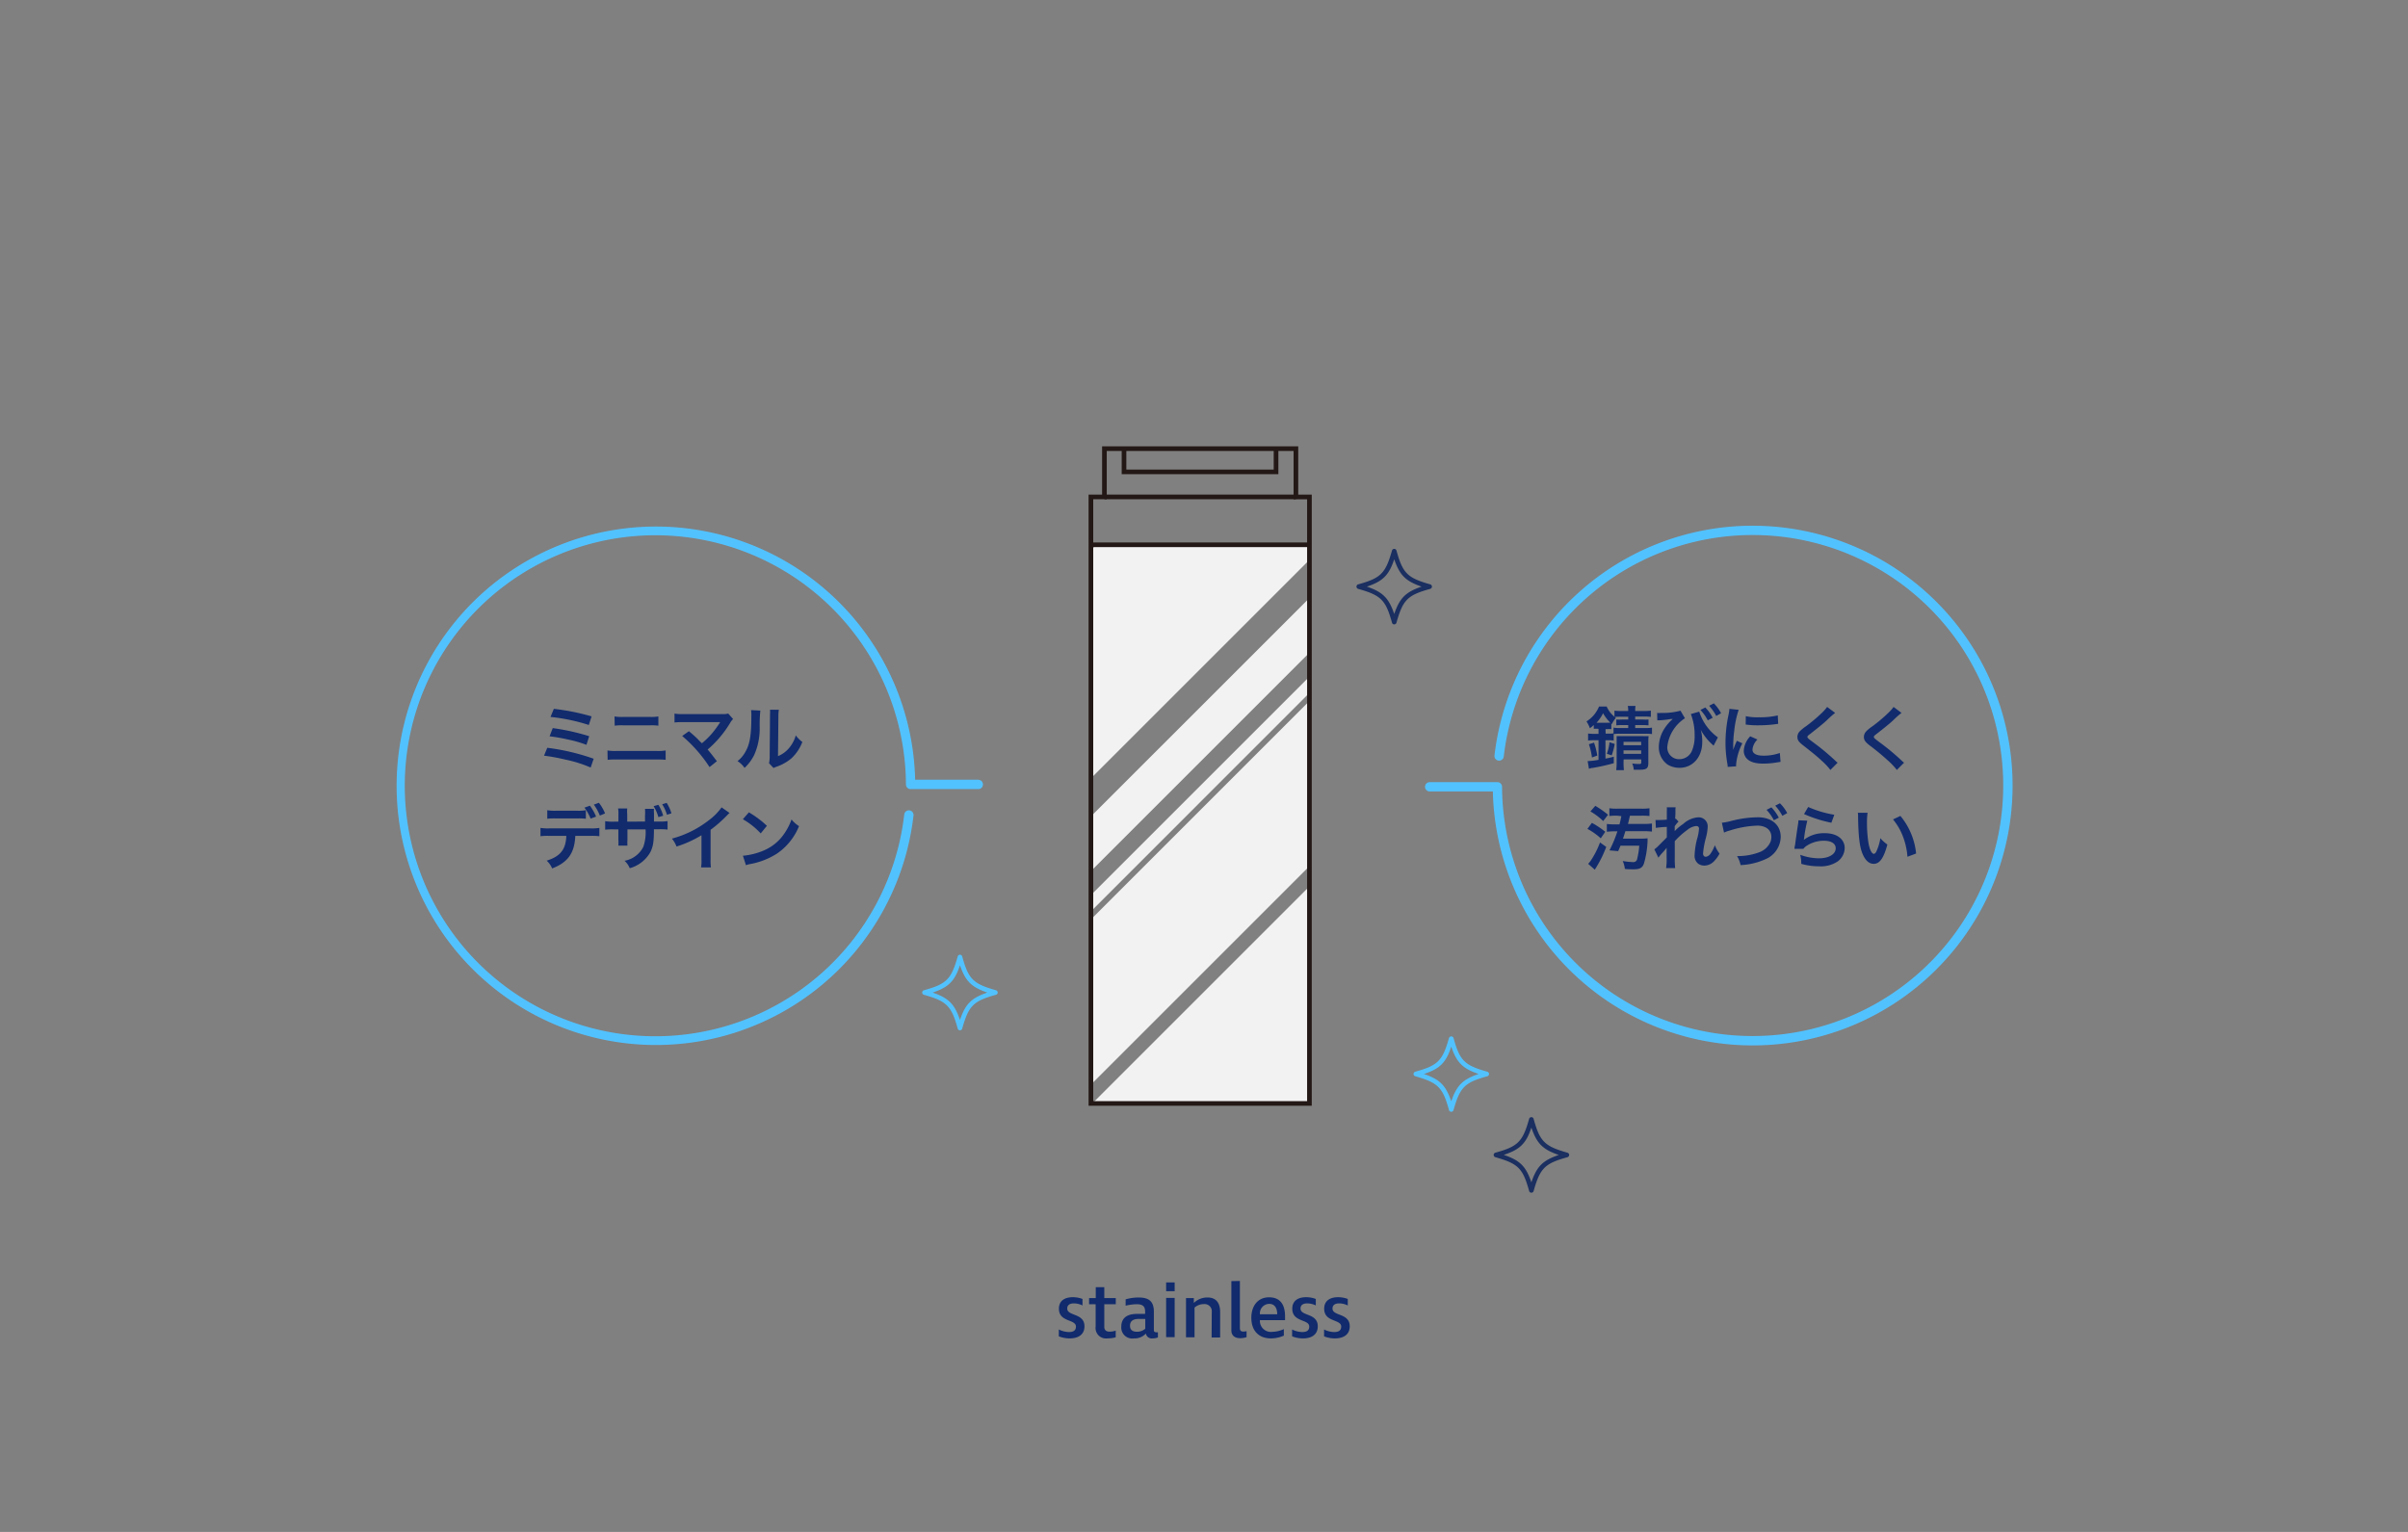 <svg id="レイヤー_1" data-name="レイヤー 1" xmlns="http://www.w3.org/2000/svg" xmlns:xlink="http://www.w3.org/1999/xlink" viewBox="0 0 440 280"><rect x="0" y="0" width="440" height="280" fill="#808080" stroke="none"/><defs><style>.cls-1{fill:none;}.cls-2{fill:#1b2f60;}.cls-3{fill:#52c2ff;}.cls-4{clip-path:url(#clip-path);}.cls-5{fill:#f2f2f2;}.cls-6{fill:#231815;}.cls-7{fill:#112b6d;}</style><clipPath id="clip-path"><rect class="cls-1" x="199.1" y="99.58" width="40.16" height="102.32"/></clipPath></defs><path class="cls-2" d="M279.82,218a.42.42,0,0,1-.41-.31c-1.15-4.17-2-5-6.18-6.18a.43.43,0,0,1,0-.82c4.16-1.15,5-2,6.18-6.19a.43.43,0,0,1,.41-.31h0a.43.43,0,0,1,.41.31c1.15,4.17,2,5,6.19,6.19a.43.43,0,0,1,0,.82c-4.17,1.15-5,2-6.19,6.18A.42.42,0,0,1,279.82,218Zm-5-6.9c2.93,1,4,2.07,5,5,1-2.93,2.08-4,5-5-2.92-1-4-2.08-5-5C278.86,209,277.75,210.1,274.82,211.07Z"/><path class="cls-2" d="M254.76,114.12a.41.41,0,0,1-.41-.31c-1.15-4.16-2-5-6.19-6.18a.43.43,0,0,1,0-.82c4.17-1.15,5-2,6.19-6.18a.41.41,0,0,1,.41-.31h0a.42.42,0,0,1,.41.31c1.15,4.16,2,5,6.18,6.18a.43.43,0,0,1,0,.82c-4.17,1.15-5,2-6.18,6.18A.42.42,0,0,1,254.76,114.12Zm-5-6.9c2.92,1,4,2.08,5,5,1-2.92,2.07-4,5-5-2.92-1-4-2.08-5-5C253.79,105.14,252.68,106.25,249.76,107.22Z"/><path class="cls-3" d="M175.41,188.32A.41.41,0,0,1,175,188c-1.16-4.16-2-5-6.19-6.18a.43.43,0,0,1,0-.82c4.17-1.15,5-2,6.19-6.18a.42.42,0,0,1,.41-.32h0a.44.44,0,0,1,.41.32c1.14,4.16,2,5,6.18,6.18a.43.43,0,0,1,0,.82c-4.17,1.15-5,2-6.18,6.18A.43.43,0,0,1,175.41,188.32Zm-5-6.9c2.92,1,4,2.08,5,5,1-2.92,2.07-4,5-5-2.92-1-4-2.08-5-5C174.44,179.34,173.33,180.45,170.41,181.42Z"/><path class="cls-3" d="M265.18,203.21h0a.43.43,0,0,1-.41-.31c-1.15-4.17-2-5-6.18-6.19a.43.43,0,0,1,0-.82c4.17-1.15,5-2,6.18-6.18a.44.44,0,0,1,.82,0c1.15,4.17,2,5,6.19,6.18a.43.43,0,0,1,0,.82c-4.17,1.15-5,2-6.19,6.19A.43.43,0,0,1,265.18,203.21Zm-5-6.91c2.93,1,4,2.08,5,5,1-2.92,2.08-4,5-5-2.92-1-4-2.07-5-5C264.22,194.23,263.11,195.34,260.18,196.3Z"/><g class="cls-4"><polygon class="cls-5" points="199.34 159.22 199.34 149.22 248.01 100.56 253.01 105.55 199.34 159.22"/><polygon class="cls-5" points="199.34 142.26 199.34 100.53 248.01 51.86 253.01 88.59 199.34 142.26"/><polygon class="cls-5" points="199.34 198.24 199.34 168.05 248.01 119.38 253.01 144.57 199.34 198.24"/><polygon class="cls-5" points="199.34 242.66 199.34 201.94 248.01 153.27 253.01 189 199.34 242.66"/><polygon class="cls-5" points="199.34 166.58 199.35 163.59 248.02 114.92 249.5 116.41 199.34 166.58"/></g><path class="cls-6" d="M239.69,202.11H198.91V90.4h2.47V81.58h35.84V90.4h2.47Zm-39.93-.85h39.08v-110h-2.47V82.43H202.23v8.82h-2.47Z"/><rect class="cls-6" x="201.81" y="90.4" width="34.99" height="0.85"/><rect class="cls-6" x="199.34" y="99.15" width="39.92" height="0.85"/><polygon class="cls-6" points="233.59 86.67 204.96 86.67 204.96 81.74 205.81 81.74 205.81 85.83 232.74 85.83 232.74 81.74 233.59 81.74 233.59 86.67"/><path class="cls-7" d="M195.47,244.63a5.29,5.29,0,0,1-2-.38V243a4.32,4.32,0,0,0,1.84.47c.74,0,1.29-.23,1.29-1,0-1.39-3.11-.76-3.11-3.27,0-1.46,1.08-2.1,2.54-2.1a5,5,0,0,1,1.77.32v1.19a3.59,3.59,0,0,0-1.56-.38c-.73,0-1.23.27-1.23.94,0,1.43,3.15.79,3.15,3.26C198.15,244,196.94,244.63,195.47,244.63Z"/><path class="cls-7" d="M202.78,243.4a3.68,3.68,0,0,0,1.09-.19v1.22a5.7,5.7,0,0,1-1.53.2,1.91,1.91,0,0,1-2.14-2.15v-4.09H199v-1.13h1.22v-2h1.56v2h2.1v1.13h-2.1v4.07C201.76,243.17,202.19,243.4,202.78,243.4Z"/><path class="cls-7" d="M211.29,243.51l.29,0v.94a2.72,2.72,0,0,1-1,.18,1.08,1.08,0,0,1-1.2-.89h0a2.77,2.77,0,0,1-2.19.89,2,2,0,0,1-2.3-2.14c0-1.54,1-2.34,2.86-2.34h1.49v-.39c0-1-.44-1.38-1.56-1.38a9.57,9.57,0,0,0-2,.27v-1.16a8.77,8.77,0,0,1,2.34-.34c2,0,2.82.78,2.82,2.62v3.36C210.83,243.38,211,243.51,211.29,243.51Zm-3.56-.1a2.23,2.23,0,0,0,1.54-.55v-1.79h-1.16c-1.09,0-1.63.4-1.63,1.25C206.48,243,206.86,243.41,207.73,243.41Z"/><path class="cls-7" d="M213.08,236V234.4h1.56V236Zm0,1.23h1.56v7.17h-1.56Z"/><path class="cls-7" d="M221.42,239.84a1.32,1.32,0,0,0-1.46-1.48,2.56,2.56,0,0,0-1.69.64v5.43h-1.56v-7.17h1.43v.89h0a3.53,3.53,0,0,1,2.5-1c1.5,0,2.31.91,2.31,2.68v4.63h-1.56Z"/><path class="cls-7" d="M226.56,234.13v8.63c0,.51.27.62.67.62a2,2,0,0,0,.55-.08v1.1a3.54,3.54,0,0,1-1.16.19c-1.18,0-1.62-.65-1.62-1.43v-9Z"/><path class="cls-7" d="M234.81,240.59v.71h-4.59a2,2,0,0,0,2.24,2.13,5.38,5.38,0,0,0,2.13-.5v1.19a5.81,5.81,0,0,1-2.39.51c-2,0-3.55-1.22-3.55-3.77,0-2.17,1.19-3.74,3.24-3.74S234.81,238.48,234.81,240.59Zm-4.59-.37h3.16c0-1.19-.51-1.9-1.45-1.9A1.73,1.73,0,0,0,230.22,240.22Z"/><path class="cls-7" d="M238.1,244.63a5.29,5.29,0,0,1-2-.38V243a4.36,4.36,0,0,0,1.84.47c.74,0,1.29-.23,1.29-1,0-1.39-3.1-.76-3.1-3.27,0-1.46,1.07-2.1,2.53-2.1a5,5,0,0,1,1.77.32v1.19a3.58,3.58,0,0,0-1.55-.38c-.74,0-1.24.27-1.24.94,0,1.43,3.15.79,3.15,3.26C240.78,244,239.57,244.63,238.1,244.63Z"/><path class="cls-7" d="M243.94,244.63a5.29,5.29,0,0,1-2-.38V243a4.36,4.36,0,0,0,1.84.47c.74,0,1.29-.23,1.29-1,0-1.39-3.11-.76-3.11-3.27,0-1.46,1.08-2.1,2.54-2.1a5,5,0,0,1,1.77.32v1.19a3.59,3.59,0,0,0-1.56-.38c-.73,0-1.23.27-1.23.94,0,1.43,3.15.79,3.15,3.26C246.62,244,245.41,244.63,243.94,244.63Z"/><path class="cls-3" d="M353.83,110a47.49,47.49,0,0,0-80.75,28.08.84.84,0,0,0,.74.94.85.85,0,0,0,.95-.74,45.79,45.79,0,0,1,77.86-27.08,45.79,45.79,0,1,1-78.17,32.61h0v0a.85.85,0,0,0-.85-.85H261.24a.85.85,0,1,0,0,1.7h11.54A47.49,47.49,0,1,0,353.83,110Z"/><path class="cls-3" d="M178.76,142.51H167.22a47.38,47.38,0,1,0-.3,6.55.85.85,0,1,0-1.69-.19A45.79,45.79,0,0,1,87.37,176a45.79,45.79,0,1,1,78.17-32.62h0v0a.85.85,0,0,0,.85.85h12.37a.85.85,0,1,0,0-1.7Z"/><path class="cls-7" d="M292,133.21a4.8,4.8,0,0,0-.78,0v-.69a6.73,6.73,0,0,1-.71.59,5.4,5.4,0,0,0-.62-1.25,5.79,5.79,0,0,0,2.29-2.72h1.4A4.87,4.87,0,0,0,295,131v-1.11a9.17,9.17,0,0,0,1.31.07h1.2a4.24,4.24,0,0,0-.07-.93h1.41a4.87,4.87,0,0,0-.06.93h1.51a9.52,9.52,0,0,0,1.35-.07v1.15a7,7,0,0,0-1.24-.07h-1.62v.54h1.37a8,8,0,0,0,1.06,0v1.07a9,9,0,0,0-1.09-.05h-1.34v.54h1.79a8.28,8.28,0,0,0,1.28-.07v1.17a8.87,8.87,0,0,0-1.28-.06h-4.48a8.11,8.11,0,0,0-1.24.06v1.19a6.1,6.1,0,0,0-1.06-.06h-.44v3.36c.65-.13.86-.18,1.52-.35l0,1.19a39.47,39.47,0,0,1-3.87.86c-.27,0-.3.06-.67.15l-.24-1.4h.1a12.51,12.51,0,0,0,1.89-.23v-3.58h-.65c-.51,0-.92,0-1.26.06v-1.29a10.08,10.08,0,0,0,1.27.07h.64v-.91Zm-1.11,5.24a12.31,12.31,0,0,0-.56-2.42l.94-.29a12.73,12.73,0,0,1,.59,2.36Zm2.81-6.36a4.36,4.36,0,0,0,.55,0,7.36,7.36,0,0,1-1.33-1.73,7.32,7.32,0,0,1-1.2,1.75h2Zm-.31,2h.44c.52,0,.76,0,1-.05V133a7.54,7.54,0,0,0,1.28.07h1.41v-.54h-1.11a8,8,0,0,0-1.07.05v-1.07a8.88,8.88,0,0,0,1.09,0h1.09V131h-1.3a8.87,8.87,0,0,0-1.19.05,2.13,2.13,0,0,1,.22.18,4.89,4.89,0,0,0-.73,1.13l-.09-.09v1a6.21,6.21,0,0,0-.79,0h-.27Zm.22,3.68a8.55,8.55,0,0,0,.49-2.1l.95.31a13.33,13.33,0,0,1-.55,2.09Zm3.05,1.54a13.65,13.65,0,0,0,.07,1.46h-1.41a10,10,0,0,0,.08-1.46v-3.69c0-.49,0-.74,0-1.08.27,0,.55,0,1,0h3.68a8.19,8.19,0,0,0,1.16,0,10.91,10.91,0,0,0-.05,1.32v3.6c0,1-.34,1.23-1.61,1.23l-1.05,0a3.42,3.42,0,0,0-.29-1.14,9,9,0,0,0,1.25.09c.32,0,.41-.06.41-.28v-.56h-3.22Zm3.22-3.1v-.62h-3.22v.62Zm0,1.58v-.64h-3.22v.64Z"/><path class="cls-7" d="M302.8,130.31a4.22,4.22,0,0,0,.64,0,12.82,12.82,0,0,0,3.63-.41l.81,1.38a7.15,7.15,0,0,0-3.22,5.17,2.13,2.13,0,0,0,2.18,2.31,2.49,2.49,0,0,0,2.34-1.58,6.87,6.87,0,0,0,.47-2.78,10.58,10.58,0,0,0-.69-3.89l1.53-.44a9.26,9.26,0,0,0,3.41,4.71l-.79,1.52-.1-.11-.19-.17a10,10,0,0,1-2.05-2.62,7.94,7.94,0,0,1,.27,2.24c0,2.74-1.73,4.7-4.15,4.7a4.12,4.12,0,0,1-2.19-.6,3.86,3.86,0,0,1-1.59-3.26,6.32,6.32,0,0,1,.88-3.08,8.59,8.59,0,0,1,1.29-1.65l.22-.19.14-.14a.7.7,0,0,0-.19,0l-.17,0a15.71,15.71,0,0,1-2.13.24,1.47,1.47,0,0,0-.32,0Zm8.8-1a8.29,8.29,0,0,1,1.35,1.88l-.9.47a8.52,8.52,0,0,0-1.34-1.9Zm2,1.55a9.07,9.07,0,0,0-1.3-1.86l.86-.44a7.33,7.33,0,0,1,1.32,1.8Z"/><path class="cls-7" d="M315.69,140.17a5,5,0,0,0-.06-.6,21.59,21.59,0,0,1-.34-3.82,24.6,24.6,0,0,1,.53-5,9.09,9.09,0,0,0,.19-1.19l1.69.18a17.57,17.57,0,0,0-.81,3.82,20.51,20.51,0,0,0-.19,2.82c0,.28,0,.38,0,.7a13.64,13.64,0,0,1,.67-1.68l1,.46a10.53,10.53,0,0,0-1.14,3.87,2.53,2.53,0,0,0,0,.34Zm5.44-5a2.89,2.89,0,0,0-.91,1.84c0,.72.71,1.11,2,1.11a8.84,8.84,0,0,0,3-.49l.13,1.62-.52.08a15.32,15.32,0,0,1-2.65.24c-1.58,0-2.6-.36-3.16-1.11a2.09,2.09,0,0,1-.39-1.25,4.18,4.18,0,0,1,1.18-2.63ZM319,130.9a9.5,9.5,0,0,0,2.37.2,14.1,14.1,0,0,0,3.47-.34l.08,1.54-.91.12a23.41,23.41,0,0,1-2.73.15,15.15,15.15,0,0,1-2.3-.14Z"/><path class="cls-7" d="M335.32,130.3a18.35,18.35,0,0,0-1.57,1.4c-.65.6-1.55,1.32-3,2.46-.4.29-.49.39-.49.53s0,.22,1.15,1.06a42.07,42.07,0,0,1,4,3.34,2.42,2.42,0,0,0,.37.31l-1.32,1.33a12.4,12.4,0,0,0-1.66-1.75c-.91-.84-1.33-1.18-3.29-2.72-.85-.65-1.08-1-1.08-1.58a1.48,1.48,0,0,1,.42-1,7.35,7.35,0,0,1,1.13-.92,29.4,29.4,0,0,0,2.95-2.49,7.4,7.4,0,0,0,.93-1.06Z"/><path class="cls-7" d="M347.45,130.3a18.35,18.35,0,0,0-1.57,1.4c-.65.6-1.54,1.32-3,2.46-.39.29-.48.39-.48.53s0,.22,1.15,1.06a43.16,43.16,0,0,1,4,3.34,3,3,0,0,0,.37.31l-1.32,1.33a12.4,12.4,0,0,0-1.66-1.75,42.52,42.52,0,0,0-3.29-2.72c-.84-.65-1.07-1-1.07-1.58a1.48,1.48,0,0,1,.42-1,6.87,6.87,0,0,1,1.12-.92,28.3,28.3,0,0,0,2.95-2.49,6.79,6.79,0,0,0,.93-1.06Z"/><path class="cls-7" d="M290.88,150.4a16.16,16.16,0,0,1,2.44,1.63l-.82,1.2a11.8,11.8,0,0,0-2.44-1.73Zm2.62,4.4a21.5,21.5,0,0,1-1.84,3.75l-.25.41-1.21-1.07a5,5,0,0,0,.54-.69,15.6,15.6,0,0,0,1.62-3.22Zm-2-7.51a17.81,17.81,0,0,1,2.33,1.63l-.89,1.15a11.69,11.69,0,0,0-2.33-1.76Zm4,1.8a10.49,10.49,0,0,0-1.43.06v-1.42a9.48,9.48,0,0,0,1.45.08h4.45a9.2,9.2,0,0,0,1.43-.08v1.42a11.26,11.26,0,0,0-1.4-.06h-2.17c-.27,1.19-.32,1.36-.36,1.51h2.87a11.79,11.79,0,0,0,1.51-.08V152a12.25,12.25,0,0,0-1.51-.08H297c-.15.47-.29.91-.44,1.36h3.28a9,9,0,0,0,1.21-.06c0,.2,0,.23,0,.46a17.14,17.14,0,0,1-.65,4.12c-.28.83-.75,1.09-1.94,1.09-.38,0-1.05,0-1.56-.07a4.87,4.87,0,0,0-.39-1.45,12.37,12.37,0,0,0,1.85.2.7.7,0,0,0,.8-.64,13.06,13.06,0,0,0,.37-2.36h-3.43c-.17.44-.22.53-.42,1l-1.59-.14a23.2,23.2,0,0,0,1.45-3.48h-.48a11.66,11.66,0,0,0-1.45.08v-1.43a11.72,11.72,0,0,0,1.48.08h.83c.14-.52.24-1,.34-1.51Z"/><path class="cls-7" d="M306,151.92a8.92,8.92,0,0,1,1.56-1.32,4.56,4.56,0,0,1,2.69-1.21,1.65,1.65,0,0,1,1.79,1.7,9.26,9.26,0,0,1-.32,2,16.22,16.22,0,0,0-.53,2.87c0,.41.19.64.52.64a1.31,1.31,0,0,0,.9-.65,6.92,6.92,0,0,0,.74-1.46,6,6,0,0,0,.85,1.53,5.77,5.77,0,0,1-.89,1.27,2.51,2.51,0,0,1-1.89.92,1.94,1.94,0,0,1-1.1-.33,1.83,1.83,0,0,1-.67-1.61,13.2,13.2,0,0,1,.53-3.21,8.24,8.24,0,0,0,.27-1.61c0-.3-.18-.47-.53-.47a3,3,0,0,0-1.58.69,14.23,14.23,0,0,0-2.32,2.08c0,.58,0,.93,0,1.29,0,.1,0,.1,0,1.52a18.66,18.66,0,0,0,.07,2.11h-1.65a10.67,10.67,0,0,0,.09-2c0-1.37,0-1.37,0-1.71h0a11.58,11.58,0,0,1-.91,1.07,8.21,8.21,0,0,0-.59.73l-.74-1.52a5.22,5.22,0,0,0,.83-.73l1.45-1.45c0-.62,0-.76,0-1.26,0-.29,0-.31,0-.66a17.63,17.63,0,0,0-2,.18l-.07-1.44a5,5,0,0,0,.52,0c.24,0,.95,0,1.55-.07,0-.2,0-.2,0-.49s0-.75,0-1.05a5.31,5.31,0,0,0,0-.71l1.62,0a1.68,1.68,0,0,0-.05.48c0,.06,0,.22,0,.48s0,.36-.05,1.14l.15,0,.47.53a2,2,0,0,0-.37.39,1.25,1.25,0,0,0-.18.23l-.15.2,0,.75a1.45,1.45,0,0,0,0,.23Z"/><path class="cls-7" d="M314.63,150.38a11.91,11.91,0,0,0,1.49-.27,20.09,20.09,0,0,1,5.09-.73c2.53,0,4.17,1.42,4.17,3.59a4.53,4.53,0,0,1-2.83,4.09,12.18,12.18,0,0,1-4.5,1.06,5.5,5.5,0,0,0-.65-1.65,11,11,0,0,0,4.2-.75,3.54,3.54,0,0,0,1.93-1.89,2.85,2.85,0,0,0,.14-.91,1.87,1.87,0,0,0-1-1.66,3.32,3.32,0,0,0-1.65-.35,18.4,18.4,0,0,0-5,.91,5.21,5.21,0,0,0-1,.36Zm9.05-2.81a8.07,8.07,0,0,1,1.35,1.88l-.9.47a8.52,8.52,0,0,0-1.34-1.9Zm2,1.54a9.27,9.27,0,0,0-1.3-1.85l.86-.44a7.43,7.43,0,0,1,1.33,1.8Z"/><path class="cls-7" d="M330.24,150a25.87,25.87,0,0,0-.58,3.14,2.58,2.58,0,0,1-.06.37l0,0a6,6,0,0,1,3.87-1.22c2.17,0,3.6,1.08,3.6,2.71a3.11,3.11,0,0,1-1.31,2.47,5.52,5.52,0,0,1-3.37.87,11.7,11.7,0,0,1-3.26-.45,5.71,5.71,0,0,0-.19-1.65,10.16,10.16,0,0,0,3.43.64c1.81,0,3.06-.75,3.06-1.84,0-.85-.81-1.37-2.16-1.37a5.77,5.77,0,0,0-3.18.94,2.76,2.76,0,0,0-.58.54l-1.61,0c0-.23,0-.28.11-.76.1-.79.3-2.21.53-3.72a5.05,5.05,0,0,0,.08-.74Zm.16-2.5a19.57,19.57,0,0,0,4.77,1.42l-.53,1.46a23.79,23.79,0,0,1-5-1.59Z"/><path class="cls-7" d="M341.25,148.55a13.6,13.6,0,0,0-.11,1.94,24,24,0,0,0,.25,3.43c.21,1.32.62,2.14,1,2.14.19,0,.37-.19.52-.55a9.18,9.18,0,0,0,.68-2.31,6.32,6.32,0,0,0,1.28,1.16c-.67,2.49-1.41,3.53-2.49,3.53-.86,0-1.55-.63-2.06-1.86s-.75-3.12-.8-6.66c0-.45,0-.54-.05-.82Zm6,.58a12.76,12.76,0,0,1,2.87,6.87l-1.58.6a13,13,0,0,0-.82-3.69,11,11,0,0,0-1.82-3.14Z"/><path class="cls-7" d="M100,136.68a40.27,40.27,0,0,1,8.48,2l-.55,1.61a23.06,23.06,0,0,0-4.52-1.43,35.92,35.92,0,0,0-4-.74Zm1-3.6a41.22,41.22,0,0,1,6.66,1.48l-.5,1.58a21.88,21.88,0,0,0-3.51-1,30.73,30.73,0,0,0-3.23-.56Zm.2-3.52a41.63,41.63,0,0,1,6.9,1.38l-.51,1.57a33.88,33.88,0,0,0-7-1.47Z"/><path class="cls-7" d="M111,137.17a8.57,8.57,0,0,0,1.63.09H120a8.63,8.63,0,0,0,1.63-.09v1.71a13.09,13.09,0,0,0-1.61-.06h-7.38a13.09,13.09,0,0,0-1.61.06Zm1.29-6.22a7.66,7.66,0,0,0,1.51.09h5a7.6,7.6,0,0,0,1.5-.09v1.69a9.51,9.51,0,0,0-1.49-.07h-5a9.51,9.51,0,0,0-1.49.07Z"/><path class="cls-7" d="M125.88,133.65c.68.56,1.06.9,1.59,1.41a9.46,9.46,0,0,0,.79.79,16.22,16.22,0,0,0,1.67-1.6,17.86,17.86,0,0,0,1.56-2.09l.07-.11,0-.06-.59,0h-6.09a13.69,13.69,0,0,0-1.63.06v-1.62a8.93,8.93,0,0,0,1.66.09H132a3.34,3.34,0,0,0,1.06-.1l.89,1a3.71,3.71,0,0,0-.56.75A19.66,19.66,0,0,1,129.3,137c.54.61,1,1.23,1.69,2.13l-1.34,1.08a25.9,25.9,0,0,0-5-5.69Z"/><path class="cls-7" d="M138.93,129.88a26.89,26.89,0,0,0-.12,2.86,11.89,11.89,0,0,1-1,5.25,8.1,8.1,0,0,1-1.76,2.36,4.58,4.58,0,0,0-1.29-1.24,5.16,5.16,0,0,0,1.31-1.47c.92-1.47,1.22-3.11,1.22-6.69a6.51,6.51,0,0,0-.05-1.16Zm3.39-.16a6.18,6.18,0,0,0-.09,1.22l-.07,7.26a5.1,5.1,0,0,0,2-1.45,6.13,6.13,0,0,0,1.25-2.34,5.26,5.26,0,0,0,1.2,1.2,7.94,7.94,0,0,1-2,3,8.48,8.48,0,0,1-2.72,1.53,4.85,4.85,0,0,0-.55.23l-.82-.87a6,6,0,0,0,.12-1.35l.06-7.21v-.38a5.27,5.27,0,0,0,0-.84Z"/><path class="cls-7" d="M105.12,152.78c-.14,3.15-1.34,4.84-4.23,5.95a4,4,0,0,0-1-1.42c2.51-.79,3.5-2.05,3.59-4.53h-3.1a11.49,11.49,0,0,0-1.62.06v-1.52a8,8,0,0,0,1.64.09h7.48a8,8,0,0,0,1.64-.09v1.52a11.49,11.49,0,0,0-1.62-.06Zm1.93-3.13a11,11,0,0,0-1.63-.06h-3.8a10.87,10.87,0,0,0-1.62.06v-1.56a7.86,7.86,0,0,0,1.64.09h3.76a7.86,7.86,0,0,0,1.65-.09Zm.74-2.39a9.12,9.12,0,0,1,1.13,2l-1,.36a9.29,9.29,0,0,0-1.12-2Zm1.82,1.81a9,9,0,0,0-1.1-2l.92-.34a8.11,8.11,0,0,1,1.13,1.94Z"/><path class="cls-7" d="M117.86,150.16V149.1a9.06,9.06,0,0,0,0-1.26h1.64a4.93,4.93,0,0,0,0,.84c0,.47,0,1,0,1.48h.81a8.26,8.26,0,0,0,1.67-.09v1.56a11.65,11.65,0,0,0-1.65-.06h-.84c0,2.29-.15,3.11-.62,4.12a6.22,6.22,0,0,1-3.8,3,3.8,3.8,0,0,0-.95-1.36,4.76,4.76,0,0,0,3.43-2.55,8.07,8.07,0,0,0,.41-3.19h-3.31v1.9a7,7,0,0,0,0,1.07h-1.66a7.58,7.58,0,0,0,0-1.1v-1.87h-.77a11.57,11.57,0,0,0-1.64.06v-1.56a8.21,8.21,0,0,0,1.66.09H113v-1.28a6,6,0,0,0-.06-1.13h1.67a6.53,6.53,0,0,0,0,1.08v1.33Zm2.44-3.06a7.48,7.48,0,0,1,.88,2l-.88.25a7.57,7.57,0,0,0-.87-2Zm1.57,1.82A7.87,7.87,0,0,0,121,147l.82-.25a7.91,7.91,0,0,1,.87,1.91Z"/><path class="cls-7" d="M133.31,148.59a5,5,0,0,0-.47.45,23.44,23.44,0,0,1-3,2.63v5.45a10.07,10.07,0,0,0,.06,1.42H128.1a6.66,6.66,0,0,0,.08-1.38v-4.5a20.2,20.2,0,0,1-4.56,2.07,4.94,4.94,0,0,0-.85-1.45,18.71,18.71,0,0,0,6.7-3.32,10.46,10.46,0,0,0,2.38-2.39Z"/><path class="cls-7" d="M135.75,156.41a12.35,12.35,0,0,0,3.78-.95,8.52,8.52,0,0,0,3.8-3.13,10.72,10.72,0,0,0,1.3-2.55A5.55,5.55,0,0,0,146,151a11.13,11.13,0,0,1-4,5,13.68,13.68,0,0,1-4.86,1.92,4.37,4.37,0,0,0-.84.22Zm1.09-7.93a17.78,17.78,0,0,1,3.29,2.46L139,152.33a13.56,13.56,0,0,0-3.26-2.59Z"/></svg>